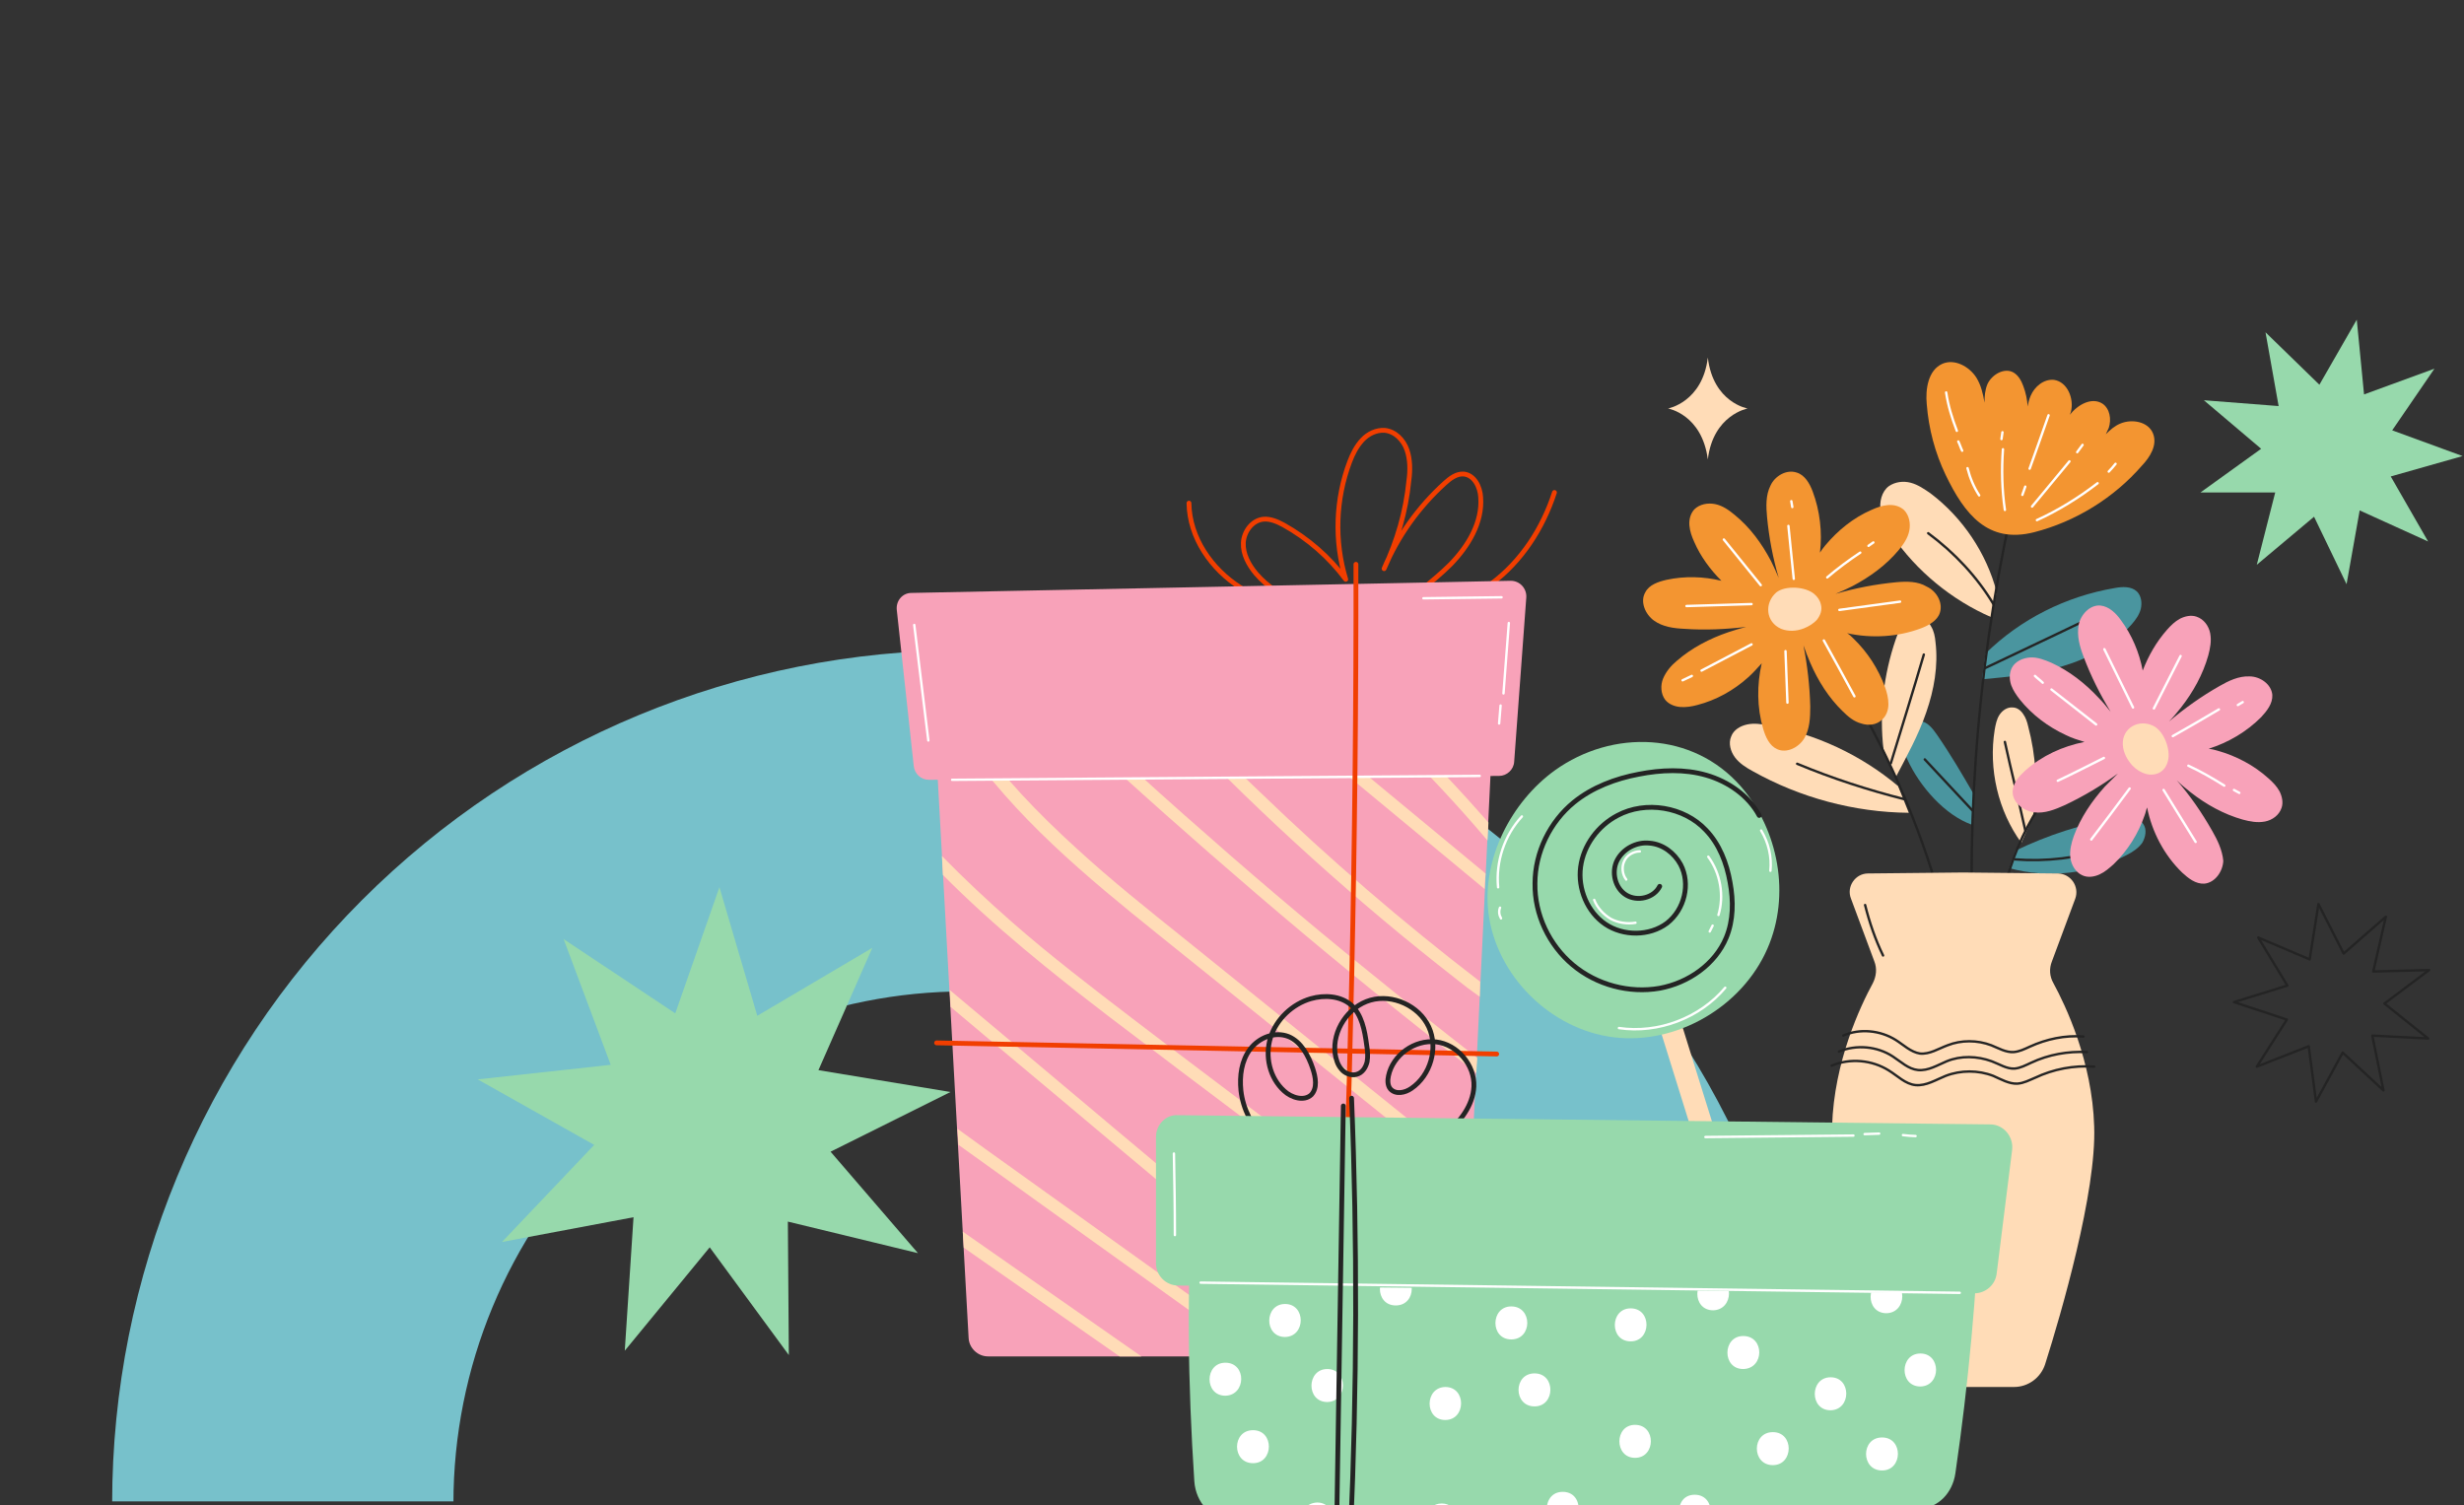 <svg width="686" height="419" viewBox="0 0 686 419" fill="none" xmlns="http://www.w3.org/2000/svg">
<rect x="0" y="0" width="686" height="419" fill="#333333" stroke="none"/>
<g clip-path="url(#clip0_1913_16742)">
<path d="M506.299 418.538C506.299 355.539 481.273 295.12 436.726 250.573C392.179 206.026 331.76 181 268.761 181C205.762 181 145.343 206.026 100.796 250.573C56.249 295.12 31.223 355.539 31.223 418.538L126.238 418.538C126.238 380.739 141.254 344.488 167.982 317.759C194.71 291.031 230.962 276.015 268.761 276.015C306.56 276.015 342.812 291.031 369.54 317.759C396.268 344.488 411.284 380.739 411.284 418.538H506.299Z" fill="#77C1CB"/>
</g>
<g clip-path="url(#clip1_1913_16742)">
<path d="M475.473 99.54C473.987 111.972 464.393 113.729 464.393 113.729C464.393 113.729 473.852 115.35 475.473 127.917C476.96 115.485 486.554 113.729 486.554 113.729C486.554 113.729 476.96 112.107 475.473 99.54Z" fill="#FFDCB7"/>
<path d="M187.998 282.134L200.295 247L210.835 282.809L242.861 263.891L227.861 297.944L264.617 304.025L231.24 320.646L255.563 348.888L219.348 340.105L219.618 377.265L197.592 347.267L173.944 376.049L176.377 338.888L139.757 345.78L165.431 318.754L133 300.512L170.026 296.458L156.918 261.459L187.998 282.134Z" fill="#97D9AC"/>
<path d="M645.74 107.107L656.145 89L658.172 109.81L677.766 102.648L666.009 119.81L685.603 126.972L665.604 132.647L676.009 150.754L656.956 142.106L653.307 162.646L644.253 143.863L628.308 157.241L633.443 137.106H612.633L629.524 124.945L613.579 111.432L634.389 113.053L630.74 92.513L645.74 107.107Z" fill="#97D9AC"/>
<path d="M652.496 265.481L664.253 255.211L660.739 270.48L676.279 270.075L663.847 279.399L676.009 289.128L660.469 288.318L663.577 303.587L652.226 293.047L644.794 306.695L642.767 291.29L628.308 296.966L636.686 283.858L621.957 278.994L636.821 274.399L628.714 261.021L643.037 267.102L645.47 251.697L652.496 265.481Z" stroke="#242424" stroke-width="0.669" stroke-miterlimit="10" stroke-linecap="round" stroke-linejoin="round"/>
<path d="M259.267 184.132L269.672 372.504C269.807 375.342 272.239 377.639 275.077 377.639H401.964C404.802 377.639 407.234 375.342 407.369 372.504L416.558 183.051C416.693 179.943 414.261 177.376 411.153 177.376L264.537 178.457C261.429 178.457 258.996 181.024 259.267 184.132Z" fill="#F8A2B9"/>
<path d="M341.021 339.937C320.481 322.776 299.942 305.479 279.537 288.317C274.537 284.128 269.402 279.804 264.402 275.615L264.673 280.345C277.78 291.425 291.023 302.371 304.131 313.452C324.67 330.613 345.21 347.91 365.615 365.071C370.615 369.26 375.614 373.449 380.479 377.638H385.884C370.885 365.071 356.021 352.504 341.021 339.937Z" fill="#FFDCB7"/>
<path d="M408.181 353.856C390.073 340.207 371.966 326.559 353.858 312.776C341.021 303.047 328.184 293.452 315.481 283.723C303.995 274.94 292.509 266.156 281.564 256.562C274.942 250.751 268.456 244.67 262.24 238.319L262.51 243.589C276.834 258.048 292.915 270.886 309.13 283.318C334.805 302.912 360.615 322.1 386.29 341.559C393.587 346.964 400.749 352.504 408.046 357.909L408.181 353.856Z" fill="#FFDCB7"/>
<path d="M317.781 377.639C301.16 366.017 284.674 354.531 268.053 342.91L268.323 347.369C282.782 357.504 297.241 367.504 311.7 377.639H317.781Z" fill="#FFDCB7"/>
<path d="M325.346 356.422L274.402 319.937C271.835 318.045 269.132 316.154 266.564 314.262L266.835 318.721C276.294 325.478 285.618 332.234 295.077 338.991L346.021 375.476C347.102 376.151 348.048 376.962 349.129 377.638H355.075C345.075 370.611 335.211 363.449 325.346 356.422Z" fill="#FFDCB7"/>
<path d="M329.802 226.968C320.343 218.59 311.019 210.077 301.83 201.563C300.209 200.077 297.776 202.509 299.398 203.996C315.884 219.265 332.64 234.13 349.666 248.724C366.693 263.318 383.989 277.507 401.692 291.425C404.8 293.857 407.907 296.29 411.015 298.722L411.286 294.533C401.016 286.56 390.881 278.452 380.746 270.21C363.315 256.156 346.423 241.697 329.802 226.968Z" fill="#FFDCB7"/>
<path d="M390.344 203.592C388.722 202.105 386.29 204.538 387.912 206.024C397.101 214.808 405.884 224.267 414.127 233.996L414.397 228.996C406.695 220.213 398.722 211.7 390.344 203.592Z" fill="#FFDCB7"/>
<path d="M322.511 260.21C345.348 278.588 368.185 296.966 391.022 315.344C397.103 320.208 403.183 325.208 409.399 330.073L409.67 325.749C394.4 313.452 379.13 301.155 363.861 288.858C352.51 279.669 341.024 270.48 329.673 261.292C319.538 253.184 309.403 245.076 299.809 236.292C289.134 226.563 278.999 216.158 270.756 204.267C269.54 202.375 266.432 204.131 267.783 206.023C282.377 227.509 302.511 244.13 322.511 260.21Z" fill="#FFDCB7"/>
<path d="M359.804 198.726C358.048 197.375 355.615 199.807 357.372 201.158C376.02 216.563 394.668 232.103 413.316 247.508L413.586 243.184C401.289 233.049 388.992 222.779 376.696 212.644C371.155 208.05 365.48 203.456 359.804 198.726Z" fill="#FFDCB7"/>
<path d="M330.076 199.941C328.589 198.319 326.022 200.752 327.643 202.373C351.832 227.643 377.777 251.02 405.343 272.506C407.505 274.263 409.667 275.884 411.965 277.506L412.1 273.317C390.614 256.831 370.209 239.264 350.751 220.481C343.724 213.859 336.832 206.968 330.076 199.941Z" fill="#FFDCB7"/>
<path d="M376.288 172.377C366.559 170.08 356.154 167.242 349.668 159.675C347.641 157.242 346.019 154.269 346.154 151.161C346.289 148.053 348.587 144.81 351.83 144.54C353.722 144.405 355.613 145.216 357.37 146.162C364.127 149.945 370.072 155.08 374.667 161.296C371.424 150.621 371.829 139 375.748 128.595C376.559 126.433 377.64 124.27 379.261 122.514C380.883 120.757 383.18 119.676 385.477 119.811C388.45 120.081 390.747 122.514 391.693 125.216C392.639 127.919 392.639 131.027 392.234 133.865C391.423 142.378 388.991 150.621 385.342 158.323C389.126 149.27 394.936 141.162 402.233 134.54C403.72 133.189 405.476 131.838 407.503 131.973C410.476 132.243 412.098 135.621 412.233 138.459C412.774 145.486 408.72 152.107 403.855 157.107C398.855 162.107 392.909 166.026 388.18 171.161C397.774 171.296 407.503 168.188 415.206 162.512C423.584 156.296 429.53 147.107 432.773 137.108" stroke="#F13E00" stroke-width="1.338" stroke-miterlimit="10" stroke-linecap="round" stroke-linejoin="round"/>
<path d="M372.777 170.756C363.182 170.485 353.453 168.729 345.345 163.594C337.237 158.459 331.157 149.675 331.021 140.081" stroke="#F13E00" stroke-width="1.338" stroke-miterlimit="10" stroke-linecap="round" stroke-linejoin="round"/>
<path d="M249.672 169.81L254.402 213.322C254.672 215.484 256.429 217.105 258.591 217.105L417.369 216.024C419.531 216.024 421.423 214.268 421.558 212.106L424.936 166.297C425.071 163.864 423.179 161.702 420.612 161.702L253.726 165.08C251.294 165.08 249.402 167.242 249.672 169.81Z" fill="#F8A2B9"/>
<path d="M265.078 217.104L411.965 216.022" stroke="white" stroke-width="0.669" stroke-miterlimit="10" stroke-linecap="round" stroke-linejoin="round"/>
<path d="M377.505 157.107C377.64 233.591 375.884 310.075 372.641 386.558" stroke="#F13E00" stroke-width="1.338" stroke-miterlimit="10" stroke-linecap="round" stroke-linejoin="round"/>
<path d="M260.754 290.344C312.779 291.425 364.669 292.371 416.694 293.452" stroke="#F13E00" stroke-width="1.338" stroke-miterlimit="10" stroke-linecap="round" stroke-linejoin="round"/>
<path d="M254.537 173.997C255.888 184.672 257.105 195.483 258.456 206.158" stroke="white" stroke-width="0.669" stroke-miterlimit="10" stroke-linecap="round" stroke-linejoin="round"/>
<path d="M396.289 166.565C403.586 166.43 410.748 166.43 418.045 166.295" stroke="white" stroke-width="0.669" stroke-miterlimit="10" stroke-linecap="round" stroke-linejoin="round"/>
<path d="M420.07 173.457C419.53 179.943 419.125 186.565 418.584 193.051" stroke="white" stroke-width="0.669" stroke-miterlimit="10" stroke-linecap="round" stroke-linejoin="round"/>
<path d="M417.775 196.429C417.639 198.05 417.504 199.807 417.369 201.429" stroke="white" stroke-width="0.669" stroke-miterlimit="10" stroke-linecap="round" stroke-linejoin="round"/>
<path d="M462.621 267.303C461.404 263.519 455.459 265.141 456.675 268.924C465.729 298.113 474.917 327.301 483.971 356.489C485.187 360.272 491.133 358.651 489.917 354.867C480.863 325.679 471.674 296.491 462.621 267.303Z" fill="#FFDCB7"/>
<path d="M414.381 254.06C416.544 271.627 431.678 286.626 449.245 288.788C466.812 290.95 485.055 280.275 492.081 264.059C498.568 249.195 495.189 231.088 484.649 218.926C471.271 203.656 448.975 202.981 432.894 214.467C420.733 223.25 412.625 239.06 414.381 254.06Z" fill="#97D9AC"/>
<path d="M489.781 227.034C486.808 221.494 481.133 217.575 475.052 215.818C468.971 214.062 462.485 214.332 456.269 215.548C449.783 216.764 443.296 219.197 438.161 223.386C431.54 228.791 427.351 237.304 427.351 245.952C427.216 254.601 431.27 263.114 437.891 268.654C444.512 274.195 453.566 276.627 462.079 275.14C470.052 273.654 477.484 268.519 480.592 261.087C482.619 256.222 482.619 250.817 481.673 245.682C480.727 240.277 478.7 235.007 474.917 231.088C468.836 224.602 458.161 222.845 450.323 227.034C444.918 229.872 440.864 235.277 440.053 241.358C439.242 247.439 441.945 253.925 446.945 257.303C451.945 260.682 459.242 260.682 464.106 257.033C468.971 253.249 470.728 246.087 467.89 240.682C466.133 237.439 462.89 235.007 459.242 234.737C455.593 234.331 451.809 236.358 450.188 239.601C448.566 242.844 449.647 247.304 452.755 249.195C455.863 251.087 460.458 250.006 462.079 246.763" stroke="#242424" stroke-width="1.338" stroke-miterlimit="10" stroke-linecap="round" stroke-linejoin="round"/>
<path d="M423.703 227.305C418.838 232.575 416.406 239.872 417.082 247.034" stroke="white" stroke-width="0.669" stroke-miterlimit="10" stroke-linecap="round" stroke-linejoin="round"/>
<path d="M417.626 252.709C417.221 253.655 417.356 254.736 417.897 255.682" stroke="white" stroke-width="0.669" stroke-miterlimit="10" stroke-linecap="round" stroke-linejoin="round"/>
<path d="M475.596 238.521C478.974 243.115 480.055 249.331 478.433 254.736" stroke="white" stroke-width="0.669" stroke-miterlimit="10" stroke-linecap="round" stroke-linejoin="round"/>
<path d="M476.813 257.709C476.542 258.25 476.272 258.79 476.002 259.331" stroke="white" stroke-width="0.669" stroke-miterlimit="10" stroke-linecap="round" stroke-linejoin="round"/>
<path d="M443.84 250.547C444.651 252.709 446.407 254.601 448.434 255.817C450.461 256.898 453.029 257.303 455.326 256.898" stroke="white" stroke-width="0.669" stroke-miterlimit="10" stroke-linecap="round" stroke-linejoin="round"/>
<path d="M456.544 237.034C454.787 237.034 452.895 238.115 452.219 239.737C451.409 241.358 451.679 243.52 452.76 244.872" stroke="white" stroke-width="0.669" stroke-miterlimit="10" stroke-linecap="round" stroke-linejoin="round"/>
<path d="M450.729 286.221C461.674 287.842 473.295 283.383 480.322 275.005" stroke="white" stroke-width="0.669" stroke-miterlimit="10" stroke-linecap="round" stroke-linejoin="round"/>
<path d="M490.326 231.222C492.353 234.6 493.299 238.519 492.894 242.437" stroke="white" stroke-width="0.669" stroke-miterlimit="10" stroke-linecap="round" stroke-linejoin="round"/>
<path d="M539.259 204.535C538.043 202.778 536.556 200.887 534.529 200.751C532.232 200.481 530.205 202.643 529.8 204.805C529.394 207.103 530.07 209.4 531.016 211.427C534.394 218.859 541.421 226.967 549.123 229.669L549.529 221.156C546.15 215.346 543.178 210.211 539.259 204.535Z" fill="#4A959F"/>
<path d="M528.448 218.858C518.178 210.21 505.476 204.264 492.233 201.967C490.341 201.561 488.314 201.291 486.423 201.697C484.531 202.102 482.639 203.183 481.963 205.075C481.153 206.967 481.828 209.264 483.044 210.885C484.261 212.507 486.152 213.723 487.909 214.669C501.152 222.101 516.286 226.155 531.421 226.29L528.448 218.858Z" fill="#FFDCB7"/>
<path d="M538.855 178.724C538.72 177.237 538.449 175.751 537.639 174.4C536.963 173.048 535.612 172.102 534.125 171.832C532.504 171.697 530.882 172.508 529.936 173.724C528.855 174.94 528.315 176.562 527.774 178.048C524.396 187.913 523.18 198.453 524.396 208.723L527.774 216.425C530.882 210.479 534.125 204.669 536.287 198.318C538.449 192.102 539.666 185.345 538.855 178.724Z" fill="#FFDCB7"/>
<path d="M537.505 137.376C535.749 136.16 533.992 134.944 531.965 134.403C529.938 133.863 527.641 134.133 525.884 135.349C523.857 136.835 523.182 139.808 523.587 142.241C523.992 144.808 525.344 146.97 526.83 149.132C533.587 158.997 543.451 167.105 554.397 171.834L555.883 164.807C553.045 153.997 546.424 144.133 537.505 137.376Z" fill="#FFDCB7"/>
<path d="M594.933 164.671C593.311 163.185 590.879 163.32 588.717 163.725C575.204 166.022 562.501 172.373 552.772 181.968L551.826 189.129C559.393 188.454 566.961 187.643 574.258 185.481C581.555 183.319 588.446 179.535 593.446 173.86C594.527 172.644 595.608 171.157 596.014 169.536C596.419 167.779 596.149 165.887 594.933 164.671Z" fill="#4A959F"/>
<path d="M596.688 229.398C596.013 228.317 594.662 227.641 593.31 227.506C591.959 227.371 590.608 227.506 589.391 227.776C579.662 229.398 570.068 232.506 561.149 236.83L559.393 241.695C570.203 244.668 582.094 243.316 592.094 238.046C593.716 237.236 595.337 236.154 596.418 234.668C597.364 233.046 597.77 230.884 596.688 229.398Z" fill="#4A959F"/>
<path d="M564.663 202.237C564.392 201.021 563.987 199.805 563.311 198.859C562.636 197.778 561.555 196.967 560.339 196.967C558.852 196.832 557.501 197.778 556.69 198.994C555.879 200.21 555.609 201.697 555.339 203.183C553.582 214.128 556.285 225.75 562.771 234.668L566.014 227.236C567.365 218.858 566.825 210.345 564.663 202.237Z" fill="#FFDCB7"/>
<path d="M559.665 143.86C550.07 188.183 546.827 233.992 550.205 279.126" stroke="#242424" stroke-width="0.669" stroke-miterlimit="10" stroke-linecap="round" stroke-linejoin="round"/>
<path d="M499.936 169.537C523.989 201.293 540.204 238.994 546.285 278.317" stroke="#242424" stroke-width="0.669" stroke-miterlimit="10" stroke-linecap="round" stroke-linejoin="round"/>
<path d="M592.498 203.453C577.363 209.399 566.418 223.317 560.742 238.587C555.067 253.857 554.121 270.343 554.121 286.558" stroke="#242424" stroke-width="0.669" stroke-miterlimit="10" stroke-linecap="round" stroke-linejoin="round"/>
<path d="M555.071 168.319C550.476 160.617 544.125 153.86 536.828 148.455" stroke="#242424" stroke-width="0.669" stroke-miterlimit="10" stroke-linecap="round" stroke-linejoin="round"/>
<path d="M552.635 186.021C562.229 181.427 571.823 176.967 581.282 172.373" stroke="#242424" stroke-width="0.669" stroke-miterlimit="10" stroke-linecap="round" stroke-linejoin="round"/>
<path d="M526.422 212.507C529.53 202.373 532.638 192.373 535.611 182.238" stroke="#242424" stroke-width="0.669" stroke-miterlimit="10" stroke-linecap="round" stroke-linejoin="round"/>
<path d="M549.122 225.615C544.662 220.886 540.338 216.156 535.879 211.427" stroke="#242424" stroke-width="0.669" stroke-miterlimit="10" stroke-linecap="round" stroke-linejoin="round"/>
<path d="M530.206 222.506C520.071 219.939 510.071 216.696 500.342 212.642" stroke="#242424" stroke-width="0.669" stroke-miterlimit="10" stroke-linecap="round" stroke-linejoin="round"/>
<path d="M563.851 231.155C562.095 223.047 559.932 214.669 558.176 206.562" stroke="#242424" stroke-width="0.669" stroke-miterlimit="10" stroke-linecap="round" stroke-linejoin="round"/>
<path d="M561.014 239.263C569.662 239.939 578.445 238.858 586.688 236.29" stroke="#242424" stroke-width="0.669" stroke-miterlimit="10" stroke-linecap="round" stroke-linejoin="round"/>
<path d="M527.909 162.103C522.234 162.643 516.558 163.724 511.018 165.346C512.64 164.67 514.126 163.994 515.748 163.184C520.612 160.616 525.072 157.373 528.585 153.184C529.936 151.562 531.152 149.806 531.558 147.779C531.963 145.752 531.558 143.455 530.071 141.968C528.855 140.887 527.234 140.482 525.612 140.617C523.991 140.752 522.504 141.293 521.018 141.968C516.018 144.13 511.694 147.644 508.18 151.833C507.64 152.508 507.099 153.184 506.694 153.86C507.37 148.184 506.694 142.238 504.667 136.833C503.856 134.671 502.505 132.239 500.208 131.563C497.37 130.617 494.127 132.509 492.911 135.212C491.559 137.914 491.695 141.022 491.965 143.995C492.505 149.671 493.586 155.346 495.208 160.886C494.532 159.265 493.857 157.778 493.046 156.157C490.478 151.292 487.235 146.833 482.911 143.32C481.289 141.968 479.533 140.752 477.506 140.347C475.479 139.941 473.182 140.347 471.695 141.833C470.614 143.049 470.209 144.671 470.344 146.292C470.479 147.914 471.02 149.4 471.695 150.887C473.452 154.941 476.155 158.589 479.263 161.697C474.263 160.481 468.993 160.346 463.993 161.427C461.696 161.967 459.128 162.778 458.047 164.94C456.561 167.508 458.047 171.021 460.479 172.778C462.912 174.535 466.02 174.94 468.993 175.075C474.668 175.48 480.479 175.21 486.154 174.535C484.533 174.94 482.776 175.48 481.154 176.021C476.019 177.778 471.02 180.345 466.831 183.994C465.209 185.345 463.858 186.967 463.047 188.858C462.236 190.75 462.371 193.183 463.587 194.804C464.533 196.02 466.155 196.696 467.776 196.831C469.398 196.966 471.02 196.696 472.506 196.291C477.776 194.939 482.641 192.237 486.695 188.588C488.046 187.372 489.262 186.021 490.478 184.669C489.127 190.615 489.127 196.966 490.884 202.912C491.559 205.209 492.64 207.641 494.803 208.587C497.505 209.804 500.883 208.047 502.37 205.479C503.856 202.912 503.991 199.804 503.991 196.696C503.856 191.02 503.181 185.21 502.1 179.67C502.64 181.291 503.316 182.913 503.991 184.534C506.153 189.534 509.126 194.264 513.045 198.047C514.531 199.534 516.153 200.885 518.18 201.425C520.207 202.101 522.504 201.831 523.991 200.344C525.207 199.263 525.747 197.642 525.747 196.02C525.747 194.399 525.342 192.777 524.801 191.291C522.91 186.156 519.937 181.561 516.018 177.778C515.477 177.237 514.937 176.697 514.261 176.291C521.018 177.778 528.315 177.372 534.801 174.94C536.963 174.129 539.395 172.778 540.071 170.616C541.017 167.778 539.125 164.535 536.423 163.319C533.99 161.832 530.882 161.832 527.909 162.103Z" fill="#F39531"/>
<path d="M495.883 175.075C497.91 175.886 500.207 175.75 502.234 174.94C503.585 174.399 504.937 173.588 505.883 172.507C506.828 171.291 507.369 169.805 506.964 168.318C506.693 167.102 506.018 166.156 505.072 165.345C502.639 163.318 497.099 162.913 494.532 164.94C491.153 167.913 491.559 173.183 495.883 175.075Z" fill="#FFDCB7"/>
<path d="M487.641 168.184C481.56 168.319 475.614 168.589 469.533 168.724" stroke="white" stroke-width="0.669" stroke-miterlimit="10" stroke-linecap="round" stroke-linejoin="round"/>
<path d="M490.207 162.914C486.829 158.725 483.316 154.401 479.938 150.212" stroke="white" stroke-width="0.669" stroke-miterlimit="10" stroke-linecap="round" stroke-linejoin="round"/>
<path d="M499.399 161.156C498.858 156.291 498.453 151.427 497.912 146.427" stroke="white" stroke-width="0.669" stroke-miterlimit="10" stroke-linecap="round" stroke-linejoin="round"/>
<path d="M498.991 141.159C498.856 140.618 498.856 140.078 498.721 139.537" stroke="white" stroke-width="0.669" stroke-miterlimit="10" stroke-linecap="round" stroke-linejoin="round"/>
<path d="M508.721 160.751C511.558 158.319 514.666 156.021 517.91 153.859" stroke="white" stroke-width="0.669" stroke-miterlimit="10" stroke-linecap="round" stroke-linejoin="round"/>
<path d="M520.207 151.968C520.612 151.698 521.153 151.293 521.558 151.022" stroke="white" stroke-width="0.669" stroke-miterlimit="10" stroke-linecap="round" stroke-linejoin="round"/>
<path d="M512.1 169.804C517.775 168.993 523.315 168.318 528.991 167.507" stroke="white" stroke-width="0.669" stroke-miterlimit="10" stroke-linecap="round" stroke-linejoin="round"/>
<path d="M507.775 178.318C510.613 183.453 513.451 188.588 516.289 193.858" stroke="white" stroke-width="0.669" stroke-miterlimit="10" stroke-linecap="round" stroke-linejoin="round"/>
<path d="M497.1 181.29C497.235 186.02 497.505 190.884 497.64 195.614" stroke="white" stroke-width="0.669" stroke-miterlimit="10" stroke-linecap="round" stroke-linejoin="round"/>
<path d="M473.723 186.697C478.317 184.265 483.047 181.833 487.641 179.4" stroke="white" stroke-width="0.669" stroke-miterlimit="10" stroke-linecap="round" stroke-linejoin="round"/>
<path d="M468.451 189.4C469.262 188.994 470.208 188.589 471.019 188.184" stroke="white" stroke-width="0.669" stroke-miterlimit="10" stroke-linecap="round" stroke-linejoin="round"/>
<path d="M615.877 231.289C613.039 226.289 609.796 221.559 606.012 217.235C607.228 218.451 608.58 219.532 609.931 220.613C614.255 223.992 619.12 226.694 624.39 228.181C626.417 228.721 628.444 229.126 630.606 228.721C632.633 228.316 634.525 226.964 635.2 224.937C635.741 223.451 635.335 221.694 634.66 220.343C633.849 218.857 632.768 217.776 631.552 216.695C627.498 213.046 622.633 210.479 617.363 208.992C616.552 208.722 615.742 208.587 614.931 208.452C620.471 206.695 625.471 203.722 629.525 199.668C631.146 197.911 632.768 195.884 632.633 193.452C632.363 190.479 629.255 188.317 626.282 188.317C623.309 188.182 620.471 189.533 617.904 191.02C612.904 193.858 608.174 197.236 603.85 200.884C605.066 199.668 606.147 198.317 607.228 196.966C610.607 192.641 613.309 187.777 614.796 182.507C615.336 180.48 615.742 178.453 615.336 176.291C614.931 174.264 613.58 172.372 611.553 171.696C610.066 171.156 608.309 171.561 606.958 172.237C605.472 173.047 604.391 174.129 603.31 175.345C600.337 178.723 598.175 182.507 596.553 186.696C595.607 181.696 593.58 176.831 590.472 172.642C589.121 170.75 587.229 168.858 584.797 168.588C581.824 168.318 579.256 171.156 578.716 173.993C578.175 176.966 578.986 179.939 580.067 182.777C582.094 188.182 584.662 193.317 587.635 198.182C586.554 196.83 585.472 195.479 584.256 194.263C580.473 190.209 576.149 186.831 571.149 184.534C569.257 183.723 567.23 182.912 565.203 183.047C563.176 183.182 561.014 184.128 560.068 186.02C559.392 187.506 559.392 189.128 559.933 190.75C560.473 192.236 561.419 193.587 562.365 194.803C565.743 198.992 570.203 202.371 575.203 204.668C576.824 205.479 578.581 206.019 580.338 206.56C574.257 207.776 568.581 210.343 563.852 214.532C562.095 216.154 560.338 218.046 560.338 220.478C560.338 223.451 563.311 225.748 566.284 226.154C569.257 226.559 572.23 225.343 574.932 224.127C580.067 221.694 585.067 218.721 589.661 215.343C588.445 216.559 587.229 217.776 586.013 218.992C582.364 223.046 579.256 227.64 577.365 232.775C576.689 234.667 576.149 236.829 576.419 238.856C576.689 240.883 577.905 242.91 579.797 243.721C581.283 244.396 583.04 244.126 584.527 243.45C586.013 242.775 587.229 241.694 588.445 240.613C592.364 236.829 595.337 232.099 597.094 226.964C597.364 226.289 597.499 225.478 597.769 224.802C599.121 231.559 602.499 238.045 607.499 242.91C609.255 244.531 611.282 246.153 613.715 246.018C616.688 245.747 618.85 242.639 618.985 239.667C618.714 236.694 617.363 233.856 615.877 231.289Z" fill="#F8A2B9"/>
<path d="M591.013 207.372C591.148 209.534 592.229 211.561 593.716 213.182C594.797 214.263 596.013 215.074 597.499 215.48C598.986 215.885 600.607 215.615 601.688 214.804C602.634 214.128 603.31 213.047 603.58 211.831C604.391 208.723 602.499 203.588 599.526 202.102C595.472 200.075 590.743 202.642 591.013 207.372Z" fill="#FFDCB7"/>
<path d="M593.85 196.966C591.147 191.56 588.58 186.155 585.877 180.75" stroke="white" stroke-width="0.669" stroke-miterlimit="10" stroke-linecap="round" stroke-linejoin="round"/>
<path d="M599.664 197.236C602.096 192.371 604.664 187.506 607.096 182.642" stroke="white" stroke-width="0.669" stroke-miterlimit="10" stroke-linecap="round" stroke-linejoin="round"/>
<path d="M604.928 204.938C609.252 202.506 613.441 200.073 617.765 197.506" stroke="white" stroke-width="0.669" stroke-miterlimit="10" stroke-linecap="round" stroke-linejoin="round"/>
<path d="M623.037 196.29C623.442 196.02 623.983 195.75 624.388 195.479" stroke="white" stroke-width="0.669" stroke-miterlimit="10" stroke-linecap="round" stroke-linejoin="round"/>
<path d="M609.256 213.183C612.769 214.804 616.012 216.696 619.255 218.723" stroke="white" stroke-width="0.669" stroke-miterlimit="10" stroke-linecap="round" stroke-linejoin="round"/>
<path d="M621.959 219.938C622.5 220.209 622.905 220.479 623.445 220.749" stroke="white" stroke-width="0.669" stroke-miterlimit="10" stroke-linecap="round" stroke-linejoin="round"/>
<path d="M602.365 219.938C605.338 224.803 608.311 229.533 611.284 234.397" stroke="white" stroke-width="0.669" stroke-miterlimit="10" stroke-linecap="round" stroke-linejoin="round"/>
<path d="M592.906 219.531C589.392 224.261 585.879 228.99 582.23 233.72" stroke="white" stroke-width="0.669" stroke-miterlimit="10" stroke-linecap="round" stroke-linejoin="round"/>
<path d="M585.742 211.02C581.417 213.182 577.228 215.344 572.904 217.371" stroke="white" stroke-width="0.669" stroke-miterlimit="10" stroke-linecap="round" stroke-linejoin="round"/>
<path d="M571.148 191.967C575.337 195.21 579.391 198.453 583.58 201.696" stroke="white" stroke-width="0.669" stroke-miterlimit="10" stroke-linecap="round" stroke-linejoin="round"/>
<path d="M566.555 188.184C567.23 188.859 568.041 189.4 568.717 190.075" stroke="white" stroke-width="0.669" stroke-miterlimit="10" stroke-linecap="round" stroke-linejoin="round"/>
<path d="M599.393 120.618C598.041 117.375 593.582 116.564 590.339 117.916C588.717 118.591 587.501 119.672 586.285 120.888C586.555 120.348 586.826 119.672 587.096 119.132C587.907 116.699 587.366 113.727 585.339 112.375C582.366 110.483 578.448 112.645 576.285 115.483C576.421 115.213 576.421 114.943 576.556 114.672C577.502 111.024 575.61 106.294 571.826 105.754C568.988 105.484 566.421 107.646 565.34 110.213C564.935 111.159 564.664 112.24 564.529 113.186C564.394 111.294 563.989 109.267 563.313 107.511C562.772 106.024 561.962 104.538 560.61 103.727C558.043 102.24 554.53 104.267 553.313 106.97C552.638 108.592 552.503 110.348 552.503 112.105C552.097 109.673 551.557 107.24 550.205 105.078C548.178 101.97 544.125 99.808 540.746 101.295C536.827 103.051 536.017 108.321 536.422 112.51C536.963 119.402 538.719 126.023 541.692 132.239C546.962 143.185 553.448 151.428 566.286 148.185C577.907 145.212 588.582 138.59 596.42 129.537C598.582 127.24 600.744 123.861 599.393 120.618Z" fill="#F39531"/>
<path d="M541.828 109.267C542.369 112.915 543.45 116.428 544.801 119.942" stroke="white" stroke-width="0.669" stroke-miterlimit="10" stroke-linecap="round" stroke-linejoin="round"/>
<path d="M545.205 122.914C545.61 123.725 545.881 124.671 546.286 125.482" stroke="white" stroke-width="0.669" stroke-miterlimit="10" stroke-linecap="round" stroke-linejoin="round"/>
<path d="M547.775 130.347C548.451 133.049 549.532 135.617 551.019 137.914" stroke="white" stroke-width="0.669" stroke-miterlimit="10" stroke-linecap="round" stroke-linejoin="round"/>
<path d="M558.18 141.969C557.369 136.429 557.234 130.754 557.639 125.078" stroke="white" stroke-width="0.669" stroke-miterlimit="10" stroke-linecap="round" stroke-linejoin="round"/>
<path d="M557.232 122.239C557.368 121.563 557.368 121.022 557.503 120.347" stroke="white" stroke-width="0.669" stroke-miterlimit="10" stroke-linecap="round" stroke-linejoin="round"/>
<path d="M570.338 115.618C568.582 120.618 566.825 125.618 565.068 130.482" stroke="white" stroke-width="0.669" stroke-miterlimit="10" stroke-linecap="round" stroke-linejoin="round"/>
<path d="M563.854 135.482C563.583 136.293 563.313 136.969 563.043 137.78" stroke="white" stroke-width="0.669" stroke-miterlimit="10" stroke-linecap="round" stroke-linejoin="round"/>
<path d="M565.744 141.022C569.258 136.833 572.636 132.644 576.149 128.455" stroke="white" stroke-width="0.669" stroke-miterlimit="10" stroke-linecap="round" stroke-linejoin="round"/>
<path d="M578.314 125.887C578.855 125.212 579.26 124.536 579.801 123.86" stroke="white" stroke-width="0.669" stroke-miterlimit="10" stroke-linecap="round" stroke-linejoin="round"/>
<path d="M567.096 144.805C573.041 142.102 578.717 138.589 583.987 134.535" stroke="white" stroke-width="0.669" stroke-miterlimit="10" stroke-linecap="round" stroke-linejoin="round"/>
<path d="M587.096 131.293C587.771 130.617 588.447 129.807 588.988 129.131" stroke="white" stroke-width="0.669" stroke-miterlimit="10" stroke-linecap="round" stroke-linejoin="round"/>
<path d="M583.038 313.585C582.498 295.478 575.066 279.938 571.688 273.722C570.607 271.83 570.471 269.668 571.282 267.641L577.768 250.209C578.985 246.831 576.552 243.317 573.039 243.182L546.553 242.912L520.068 243.182C516.554 243.182 513.987 246.831 515.338 250.209L521.825 267.641C522.635 269.668 522.365 271.83 521.419 273.722C518.041 279.938 510.609 295.478 510.068 313.585C509.528 331.828 519.392 365.745 523.716 379.799C524.933 383.583 528.446 386.15 532.365 386.15H546.553H560.742C564.661 386.15 568.174 383.583 569.39 379.799C573.85 365.745 583.714 331.828 583.038 313.585Z" fill="#FFDCB7"/>
<path d="M513.18 288.315C517.774 286.288 523.45 286.829 527.774 289.531C529.936 290.883 531.963 292.91 534.53 293.315C537.233 293.585 539.665 291.964 542.233 291.018C546.016 289.531 550.476 289.531 554.394 291.018C556.421 291.829 558.448 293.045 560.61 292.91C562.232 292.775 563.583 292.099 565.07 291.423C569.799 289.261 574.934 288.18 580.069 288.585" stroke="#242424" stroke-width="0.669" stroke-miterlimit="10" stroke-linecap="round" stroke-linejoin="round"/>
<path d="M511.965 292.775C516.83 290.748 522.64 291.289 526.964 294.126C529.262 295.613 531.288 297.64 533.991 297.91C536.829 298.18 539.396 296.559 541.964 295.478C545.883 293.856 550.477 293.991 554.531 295.478C556.693 296.288 558.72 297.64 560.882 297.505C562.504 297.369 563.99 296.559 565.476 295.883C570.341 293.586 575.746 292.64 581.016 292.91" stroke="#242424" stroke-width="0.669" stroke-miterlimit="10" stroke-linecap="round" stroke-linejoin="round"/>
<path d="M509.936 296.694C515.07 294.532 521.151 295.072 525.881 298.045C528.313 299.532 530.475 301.829 533.313 302.099C536.286 302.369 538.989 300.613 541.691 299.532C545.88 297.91 550.745 297.91 554.934 299.532C557.096 300.478 559.393 301.829 561.69 301.694C563.447 301.559 564.933 300.748 566.555 300.072C571.69 297.64 577.365 296.559 583.041 296.964" stroke="#242424" stroke-width="0.669" stroke-miterlimit="10" stroke-linecap="round" stroke-linejoin="round"/>
<path d="M519.26 251.967C520.476 256.831 522.097 261.561 524.26 266.02" stroke="#242424" stroke-width="0.669" stroke-miterlimit="10" stroke-linecap="round" stroke-linejoin="round"/>
<path d="M513.312 315.883C513.718 327.234 515.88 338.45 519.934 349.125" stroke="#242424" stroke-width="0.669" stroke-miterlimit="10" stroke-linecap="round" stroke-linejoin="round"/>
<path d="M521.287 354.261C521.422 355.207 521.557 356.153 521.693 357.098" stroke="#242424" stroke-width="0.669" stroke-miterlimit="10" stroke-linecap="round" stroke-linejoin="round"/>
<path d="M332.374 329.667C330.212 358.044 330.752 385.475 332.509 412.366C332.914 418.447 337.374 423.042 342.644 423.042L534.663 419.934C539.528 419.798 543.582 415.745 544.393 410.204C548.041 385.205 550.339 360.206 551.284 335.207C551.555 328.721 547.095 323.18 541.42 323.18L342.508 319.262C337.374 319.127 332.914 323.721 332.374 329.667Z" fill="#97D9AC"/>
<path d="M405.613 421.961C405.207 420.205 403.721 418.583 401.424 418.583C398.991 418.583 397.505 420.205 397.1 422.096L405.613 421.961Z" fill="white"/>
<path d="M388.586 354.262C382.776 354.262 382.641 363.451 388.586 363.451C394.532 363.451 394.532 354.262 388.586 354.262Z" fill="white"/>
<path d="M420.751 363.722C414.94 363.722 414.805 372.911 420.751 372.911C426.696 372.911 426.696 363.722 420.751 363.722Z" fill="white"/>
<path d="M402.374 395.341C408.184 395.341 408.319 386.152 402.374 386.152C396.563 386.287 396.563 395.341 402.374 395.341Z" fill="white"/>
<path d="M427.233 391.557C433.043 391.557 433.178 382.368 427.233 382.368C421.287 382.368 421.287 391.557 427.233 391.557Z" fill="white"/>
<path d="M369.534 381.153C363.723 381.153 363.588 390.342 369.534 390.342C375.344 390.207 375.344 381.153 369.534 381.153Z" fill="white"/>
<path d="M348.86 407.368C354.67 407.368 354.805 398.179 348.86 398.179C342.914 398.179 342.914 407.368 348.86 407.368Z" fill="white"/>
<path d="M534.661 376.829C528.85 376.829 528.715 386.018 534.661 386.018C540.471 385.883 540.471 376.829 534.661 376.829Z" fill="white"/>
<path d="M362.238 422.638L371.022 422.503C370.887 420.34 369.4 418.313 366.698 418.313C363.86 418.449 362.373 420.476 362.238 422.638Z" fill="white"/>
<path d="M357.78 363.045C351.969 363.045 351.834 372.234 357.78 372.234C363.59 372.099 363.59 363.045 357.78 363.045Z" fill="white"/>
<path d="M341.157 379.396C335.346 379.396 335.211 388.584 341.157 388.584C346.967 388.449 347.103 379.396 341.157 379.396Z" fill="white"/>
<path d="M493.582 407.91C499.393 407.91 499.528 398.721 493.582 398.721C487.637 398.721 487.637 407.91 493.582 407.91Z" fill="white"/>
<path d="M476.961 355.613C471.151 355.613 471.016 364.802 476.961 364.802C482.772 364.667 482.907 355.613 476.961 355.613Z" fill="white"/>
<path d="M509.661 383.449C503.85 383.449 503.715 392.638 509.661 392.638C515.471 392.503 515.471 383.449 509.661 383.449Z" fill="white"/>
<path d="M523.987 409.395C529.797 409.395 529.932 400.206 523.987 400.206C518.041 400.206 518.041 409.395 523.987 409.395Z" fill="white"/>
<path d="M435.072 415.342C431.424 415.342 430.073 418.855 430.883 421.558L439.261 421.423C440.072 418.72 438.721 415.342 435.072 415.342Z" fill="white"/>
<path d="M525.204 356.424C519.393 356.424 519.258 365.613 525.204 365.613C531.014 365.478 531.149 356.424 525.204 356.424Z" fill="white"/>
<path d="M453.991 364.261C448.18 364.261 448.045 373.45 453.991 373.45C459.801 373.45 459.937 364.261 453.991 364.261Z" fill="white"/>
<path d="M455.208 405.882C461.018 405.882 461.153 396.693 455.208 396.693C449.397 396.693 449.397 405.882 455.208 405.882Z" fill="white"/>
<path d="M471.829 416.151C468.721 416.151 467.37 418.584 467.505 421.016L476.289 420.881C476.289 418.449 474.802 416.151 471.829 416.151Z" fill="white"/>
<path d="M485.338 371.963C479.528 371.963 479.393 381.152 485.338 381.152C491.284 381.017 491.284 371.963 485.338 371.963Z" fill="white"/>
<path d="M345.484 303.587C345.078 299.533 345.619 295.344 348.051 292.101C350.483 288.858 354.943 287.101 358.726 288.587C362.24 290.074 364.267 293.858 365.483 297.506C366.294 299.938 366.834 302.911 365.077 304.803C363.05 306.695 359.537 305.614 357.51 303.722C353.456 300.074 352.105 293.993 353.727 288.858C355.348 283.723 359.807 279.534 364.942 278.047C368.726 276.966 373.185 277.237 376.158 279.804C379.131 282.507 379.942 286.831 380.482 290.885C380.753 292.506 380.888 294.128 380.617 295.614C380.212 297.236 379.266 298.722 377.645 299.128C376.158 299.533 374.401 298.857 373.455 297.641C372.374 296.425 371.969 294.939 371.699 293.317C370.888 286.966 375.347 280.209 381.563 278.453C387.779 276.696 395.076 280.074 397.779 285.885C400.482 291.695 398.319 299.398 392.914 303.046C391.158 304.263 388.59 304.803 387.104 303.182C386.293 302.236 386.293 300.749 386.563 299.533C387.779 293.722 393.86 289.398 399.806 290.074C405.752 290.75 410.616 296.56 410.346 302.506C410.076 307.776 406.562 312.235 402.644 315.613C389.266 326.829 365.348 331.559 352.24 317.505C348.592 313.587 346.024 308.722 345.484 303.587Z" stroke="#242424" stroke-width="1.338" stroke-miterlimit="10" stroke-linecap="round" stroke-linejoin="round"/>
<path d="M321.834 316.56V351.693C321.834 355.072 324.537 357.909 328.05 357.909L549.663 360.072C552.771 360.072 555.474 357.774 555.879 354.666L560.203 320.073C560.609 316.425 557.771 313.046 554.123 313.046L328.05 310.479C324.672 310.209 321.834 313.046 321.834 316.56Z" fill="#97D9AC"/>
<path d="M334.264 357.099L545.607 359.936" stroke="white" stroke-width="0.669" stroke-miterlimit="10" stroke-linecap="round" stroke-linejoin="round"/>
<path d="M373.993 307.912C373.318 347.775 372.777 387.504 372.102 427.367" stroke="#242424" stroke-width="1.338" stroke-miterlimit="10" stroke-linecap="round" stroke-linejoin="round"/>
<path d="M376.292 305.749C377.913 346.018 377.778 386.287 376.021 426.42" stroke="#242424" stroke-width="1.338" stroke-miterlimit="10" stroke-linecap="round" stroke-linejoin="round"/>
<path d="M326.832 321.154C326.967 328.722 327.102 336.289 327.102 343.856" stroke="white" stroke-width="0.669" stroke-miterlimit="10" stroke-linecap="round" stroke-linejoin="round"/>
<path d="M474.801 316.56C488.584 316.425 502.232 316.289 516.015 316.154" stroke="white" stroke-width="0.669" stroke-miterlimit="10" stroke-linecap="round" stroke-linejoin="round"/>
<path d="M519.125 315.748C520.476 315.748 521.828 315.613 523.179 315.613" stroke="white" stroke-width="0.669" stroke-miterlimit="10" stroke-linecap="round" stroke-linejoin="round"/>
<path d="M529.799 316.02C531.015 316.155 532.231 316.29 533.312 316.29" stroke="white" stroke-width="0.669" stroke-miterlimit="10" stroke-linecap="round" stroke-linejoin="round"/>
</g>
<defs>
<clipPath id="clip0_1913_16742">
<rect width="677" height="418" fill="white"/>
</clipPath>
<clipPath id="clip1_1913_16742">
<rect width="553" height="330" fill="white" transform="translate(133 89)"/>
</clipPath>
</defs>
</svg>
